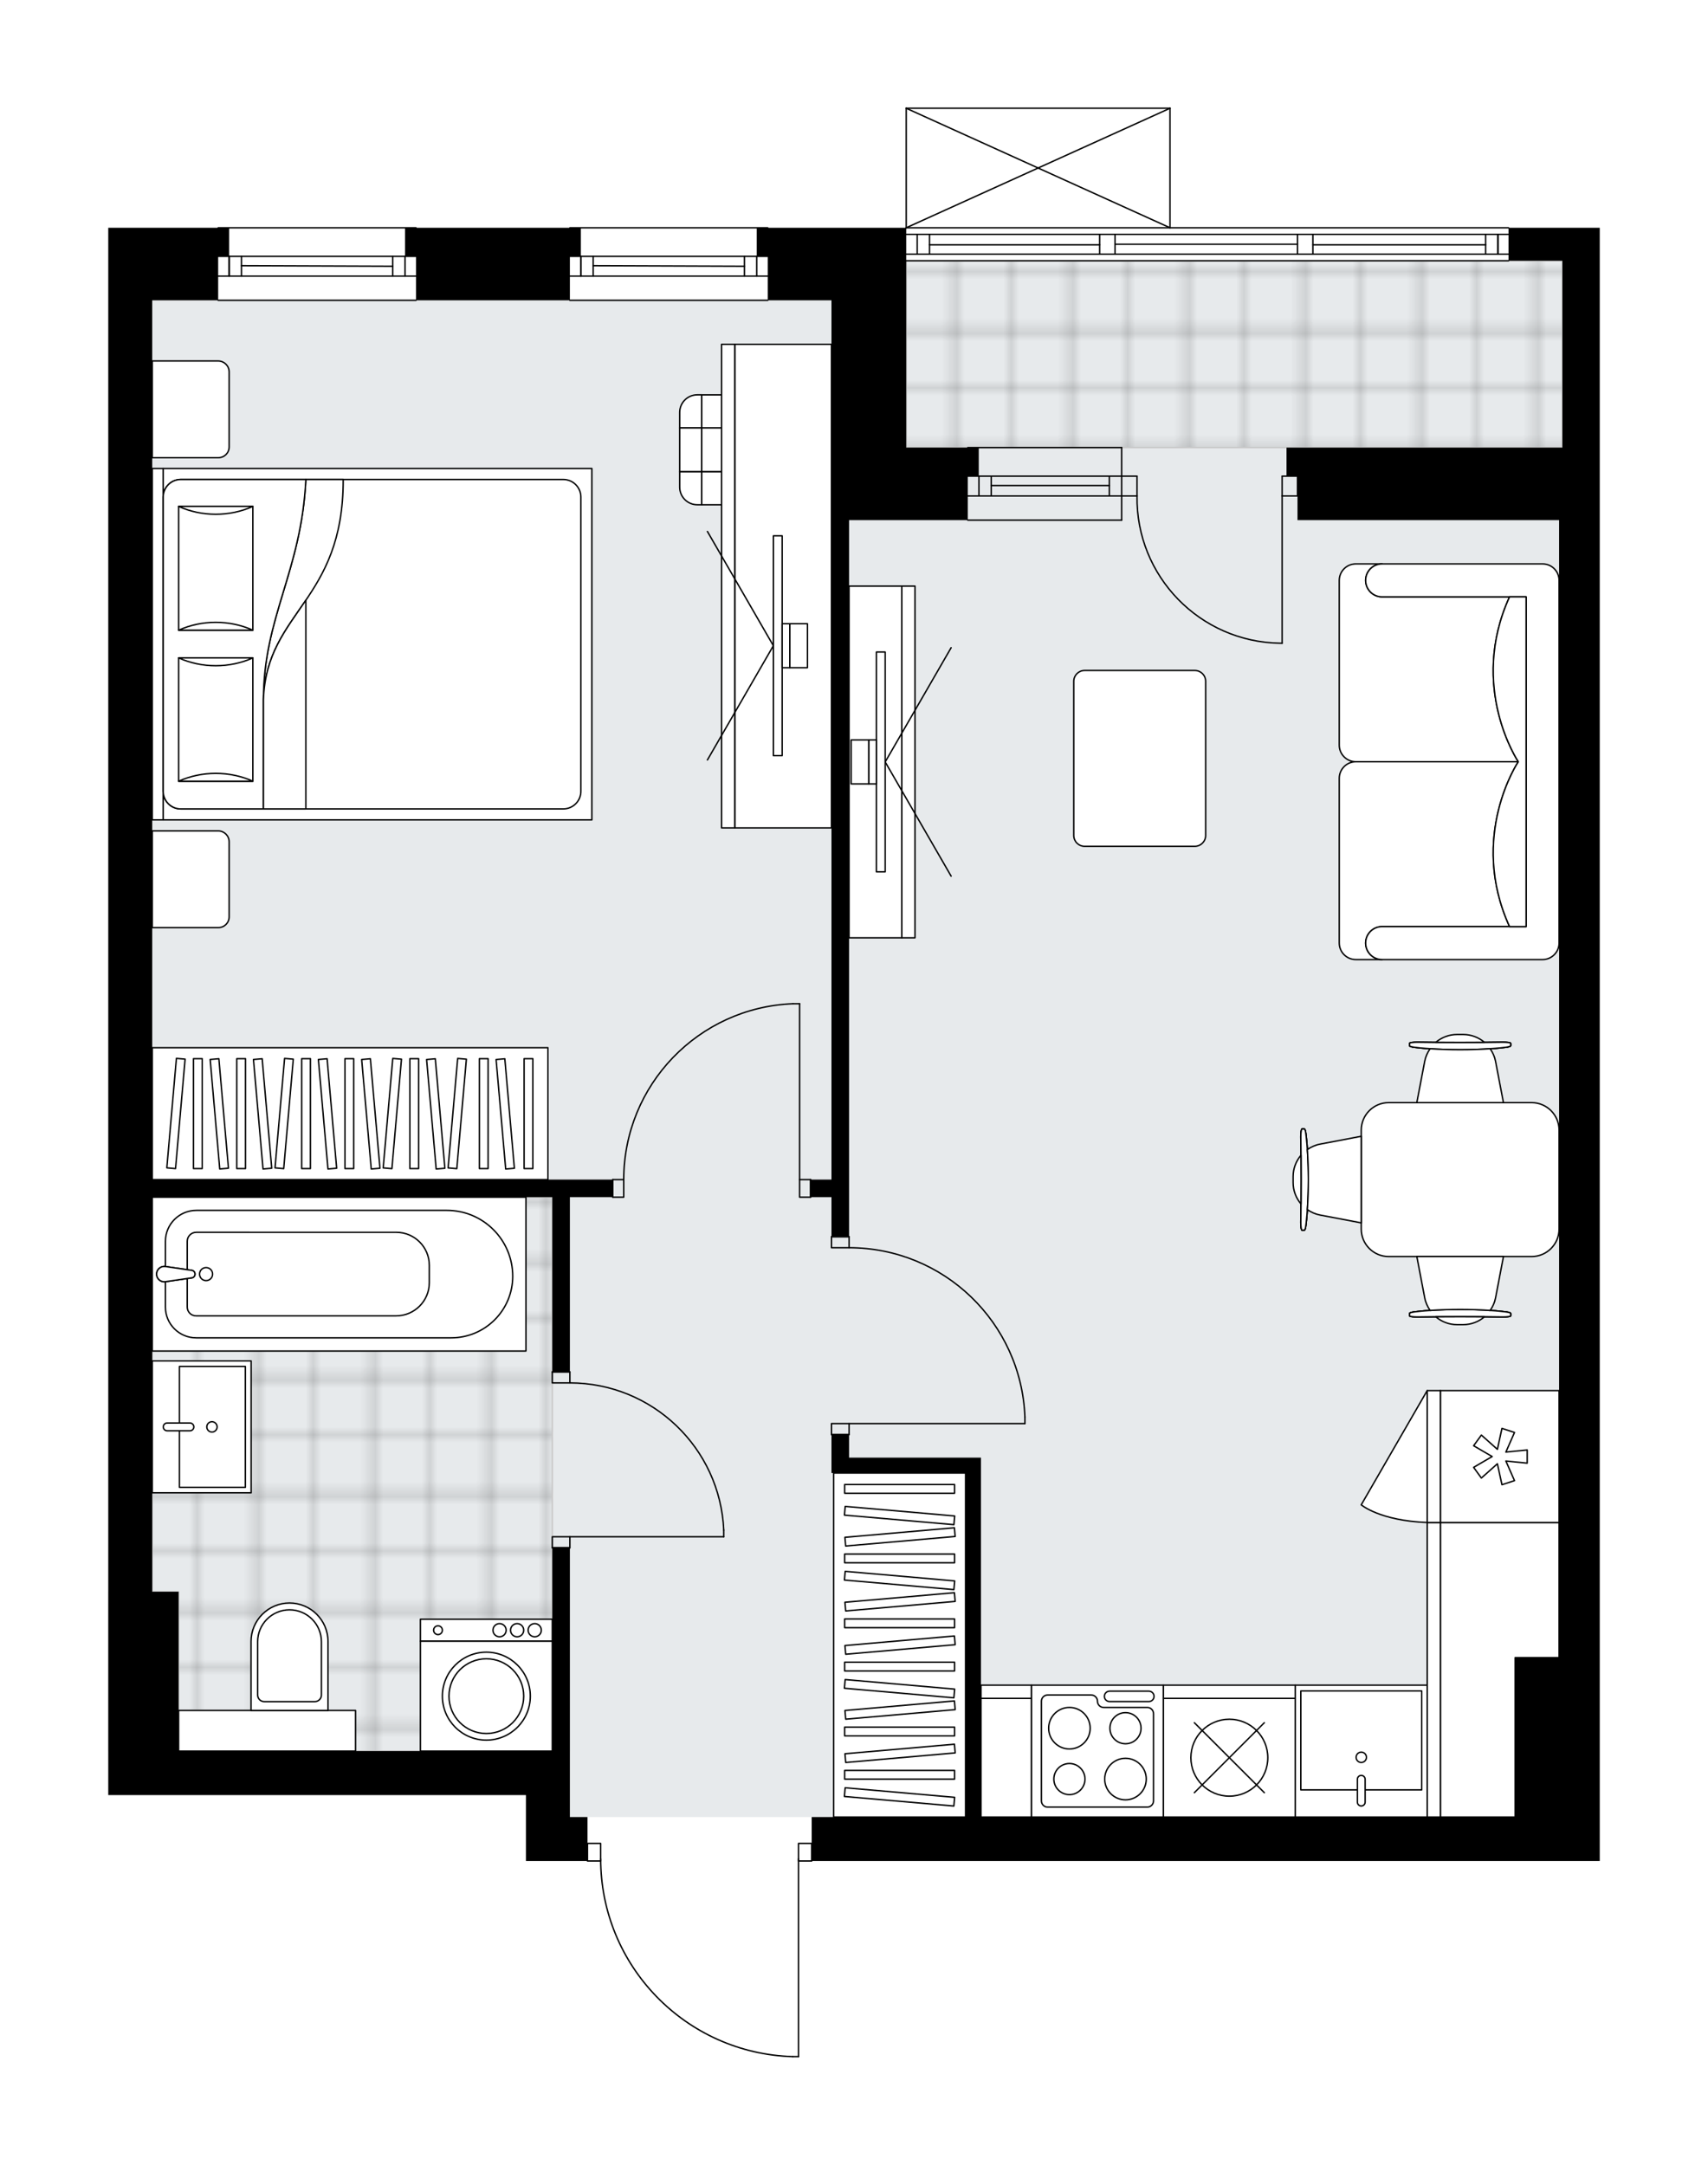 <svg xmlns="http://www.w3.org/2000/svg" xmlns:xlink="http://www.w3.org/1999/xlink" height="2000px" id="Layer_1" style="enable-background:new 0 0 1577.88 2000;" version="1.1" viewBox="0 0 1577.88 2000" width="1577.88px" x="0px" y="0px" xml:space="preserve">
<style type="text/css">
	.st0{fill:none;}
	.st1{opacity:0.25;fill:none;stroke:#070606;stroke-width:0.4;stroke-miterlimit:10;}
	.st2{fill:#FFFFFF;}
	.st3{fill:#E7EAEC;}
	.st4{fill:url(#SVGID_1_);stroke:#C8C8C8;stroke-width:1.3;stroke-miterlimit:10;}
	
		.st5{fill:url(#SVGID_00000111159466656424779630000017511723470574482597_);stroke:#C8C8C8;stroke-width:1.3;stroke-miterlimit:10;}
	.st6{fill:none;stroke:#000000;stroke-width:1.3;stroke-linecap:round;stroke-linejoin:round;stroke-miterlimit:10;}
	.st7{fill:#FFFFFF;stroke:#000000;stroke-width:1.3;stroke-linecap:round;stroke-linejoin:round;stroke-miterlimit:10;}
	.st8{fill:none;stroke:#000000;stroke-width:1.3;stroke-linecap:round;stroke-linejoin:round;}
	.st9{fill:none;stroke:#000000;stroke-width:1.3;stroke-linecap:round;stroke-linejoin:round;stroke-dasharray:9.937,9.937;}
	.st10{font-family:'Arial-BoldMT','Arial'; font-weight:bold;}
	.st11{font-size:106.437px;}
	.st12{font-size:90.062px;}
	.st13{font-family: 'ArialMT','Arial';}
	.st14{font-size:40px;}
</style>
<pattern height="14.57" id="New_Pattern_Swatch_2" patternUnits="userSpaceOnUse" style="overflow:visible;" viewBox="7.49 -22.06 14.57 14.57" width="14.57" x="-210.93" y="-0.36">
	<g>
		<rect class="st0" height="14.57" width="14.57" x="7.49" y="-22.06" />
		<g>
			<rect class="st1" height="7.29" width="7.29" x="14.77" y="-7.49" />
		</g>
		<g>
			<rect class="st1" height="7.29" width="7.29" x="0.2" y="-7.49" />
		</g>
		<g>
			<rect class="st1" height="7.29" width="7.29" x="22.06" y="-14.77" />
		</g>
		<g>
			<rect class="st1" height="7.29" width="7.29" x="7.49" y="-14.77" />
			<rect class="st1" height="7.29" width="7.29" x="14.77" y="-22.06" />
		</g>
		<g>
			<rect class="st1" height="7.29" width="7.29" x="0.2" y="-22.06" />
		</g>
		<g>
			<rect class="st1" height="7.29" width="7.29" x="22.06" y="-29.35" />
		</g>
		<g>
			<rect class="st1" height="7.29" width="7.29" x="7.49" y="-29.35" />
		</g>
	</g>
</pattern>
<path class="st2" d="M1477.88,210.43v30.46v172.61v26.4v40.62v1050.9v0.01v147.23v0v40.61H750.5  c0,0.36-0.29,0.65-0.65,0.65h-11.53V1900c0,0.36-0.29,0.65-0.65,0.65h-5.32c0,0,0,0,0,0c-0.01,0-0.01,0-0.02,0  c-47.97-1.42-92.8-21.17-126.23-55.6c-32.8-33.79-51.13-78.13-51.81-125.12h-11.57c-0.36,0-0.65-0.29-0.65-0.65h-15.6h-40.62v-60.92  H100.01v-40.61H100l0-3.89h0v-143.35h0.01V480.52V277.45v-40.62v-26.4H200.9c0-0.36,0.29-0.65,0.65-0.65h182.77  c0.36,0,0.65,0.29,0.65,0.65h140.85c0-0.36,0.29-0.65,0.65-0.65h182.77c0.36,0,0.65,0.29,0.65,0.65h58.24h68.39V100  c0,0,0-0.01,0-0.01c0-0.04,0.01-0.07,0.02-0.11c0.01-0.05,0.01-0.1,0.03-0.15c0,0,0,0,0-0.01c0.01-0.02,0.03-0.04,0.04-0.06  c0.03-0.05,0.06-0.1,0.1-0.14c0.03-0.03,0.06-0.04,0.1-0.07c0.04-0.02,0.07-0.05,0.11-0.07c0.05-0.02,0.1-0.02,0.15-0.03  c0.03,0,0.06-0.02,0.09-0.02h243.67c0,0,0,0,0,0h0.02c0.03,0,0.06,0.01,0.09,0.02c0.05,0.01,0.1,0.01,0.15,0.03  c0.04,0.02,0.07,0.04,0.11,0.07c0.03,0.02,0.07,0.04,0.1,0.07c0.04,0.04,0.07,0.09,0.1,0.14c0.01,0.02,0.03,0.04,0.04,0.06  c0,0,0,0,0,0.01c0.02,0.05,0.02,0.1,0.03,0.15c0.01,0.04,0.02,0.07,0.02,0.11c0,0,0,0.01,0,0.01v109.78h312.09  c0.36,0,0.65,0.29,0.65,0.65H1477.88z" id="background" />
<g id="floor">
	<polygon class="st3" points="1443.36,240.89 837.18,240.89 837.18,277.45 140.63,277.45 140.63,1471.36 165,1471.36 165,1617.75    328.47,1617.75 328.47,1617.75 526.47,1617.75 526.47,1678.67 1399.12,1678.67 1399.12,1531.44 1440.31,1531.44 1440.31,413.51    1443.36,413.51  " />
	<pattern id="SVGID_1_" patternTransform="matrix(-7.164 0 0 -7.164 -57261.793 -42681.828)" xlink:href="#New_Pattern_Swatch_2">
	</pattern>
	<polygon class="st4" points="165,1470.51 165,1617.75 328.47,1617.75 328.47,1617.75 510.23,1617.75 510.23,1580.18 510.23,1482.8    510.23,1470.51 510.23,1319.97 510.23,1105.99 140.63,1105.99 140.63,1470.51  " />
	
		<pattern id="SVGID_00000031890811131580707510000018261367454975538100_" patternTransform="matrix(-7.164 0 0 -7.164 -57261.793 -42681.828)" xlink:href="#New_Pattern_Swatch_2">
	</pattern>
	
		<polygon points="   1443.36,240.89 837.18,240.89 837.18,413.51 1443.36,413.51  " style="fill:url(#SVGID_00000031890811131580707510000018261367454975538100_);stroke:#C8C8C8;stroke-width:1.3;stroke-miterlimit:10;" />
	<g id="LINE_00000062878420912593547980000006175384614032542397_">
		<line class="st6" x1="1036.19" x2="894.04" y1="458.18" y2="458.18" />
	</g>
	<g id="LINE_00000114772533792565482710000011148073156790257031_">
		<line class="st6" x1="1036.19" x2="894.04" y1="439.91" y2="439.91" />
	</g>
	<g id="LINE_00000095300213418924214910000015764482871633684412_">
		<line class="st6" x1="1024.82" x2="915.71" y1="448.55" y2="448.55" />
	</g>
	<g id="LINE_00000178179118495898356210000014190727784643656854_">
		<line class="st6" x1="904.34" x2="904.34" y1="458.18" y2="439.91" />
	</g>
	<g id="LINE_00000036936816785062260380000005879319121957516211_">
		<line class="st6" x1="1024.82" x2="1024.82" y1="458.18" y2="439.91" />
	</g>
	<g id="LINE_00000158727298259419044590000002112776431326543511_">
		<line class="st6" x1="1036.19" x2="894.04" y1="480.52" y2="480.52" />
	</g>
	<g id="LINE_00000134970485297762230460000014786932964969242502_">
		<line class="st6" x1="894.04" x2="1036.19" y1="413.51" y2="413.51" />
	</g>
	<g id="LINE_00000044159082635511775630000013742673081794232973_">
		<line class="st6" x1="915.71" x2="915.71" y1="458.2" y2="439.92" />
	</g>
	<g id="LINE_00000053514525597794582150000014861952405045094068_">
		<line class="st6" x1="1036.19" x2="1036.19" y1="480.52" y2="413.51" />
	</g>
	<g id="LINE_00000111181672283049979140000016179712826458737807_">
		<line class="st6" x1="1393.6" x2="837.18" y1="240.89" y2="240.89" />
	</g>
	<g id="LINE_00000084494554174746514280000004412630901471127205_">
		<line class="st6" x1="1383.81" x2="1383.81" y1="234.8" y2="216.52" />
	</g>
	<g id="LINE_00000178169998469513967640000003193981646425897860_">
		<line class="st6" x1="847.33" x2="847.33" y1="234.8" y2="216.52" />
	</g>
	<g id="LINE_00000066492400711626899280000009489321111677271683_">
		<line class="st6" x1="1212.87" x2="1372.44" y1="226.17" y2="226.17" />
	</g>
	<g id="LINE_00000104687144911487288440000011240069689297259943_">
		<line class="st6" x1="858.7" x2="1015.88" y1="226.17" y2="226.17" />
	</g>
	<g id="LINE_00000010268605830180076480000011170545871861836475_">
		<line class="st6" x1="858.7" x2="858.7" y1="216.52" y2="234.8" />
	</g>
	<g id="LINE_00000115511162949099113420000009634932285350350733_">
		<line class="st6" x1="1383.81" x2="1383.81" y1="234.8" y2="216.52" />
	</g>
	<g id="LINE_00000016061877029420586190000002635440667163505556_">
		<line class="st6" x1="1372.44" x2="1372.44" y1="216.52" y2="234.8" />
	</g>
	<g id="LINE_00000122716921467611463560000013212439090326524547_">
		<line class="st6" x1="1198.65" x2="1198.65" y1="234.8" y2="216.52" />
	</g>
	<g id="LINE_00000183243865667407907750000005306138089245745837_">
		<line class="st6" x1="1198.65" x2="1212.87" y1="216.52" y2="216.52" />
	</g>
	<g id="LINE_00000002383595893716775670000008075934053409726901_">
		<line class="st6" x1="1212.87" x2="1212.87" y1="216.52" y2="234.8" />
	</g>
	<g id="LINE_00000145760365928748611270000015859840112812898202_">
		<line class="st6" x1="1212.87" x2="1198.65" y1="234.8" y2="234.8" />
	</g>
	<g id="LINE_00000155138124828028499000000008070374374880134318_">
		<line class="st6" x1="837.18" x2="1393.6" y1="210.43" y2="210.43" />
	</g>
	<g id="LINE_00000163778789363392276640000002478152060869786257_">
		<line class="st6" x1="1015.88" x2="1015.88" y1="234.8" y2="216.52" />
	</g>
	<g id="LINE_00000006693722204408430500000005106755702159718801_">
		<line class="st6" x1="1015.88" x2="1030.1" y1="216.52" y2="216.52" />
	</g>
	<g id="LINE_00000152238559992978860280000016634888324131623333_">
		<line class="st6" x1="1030.1" x2="1030.1" y1="216.52" y2="234.8" />
	</g>
	<g id="LINE_00000129189619057718471510000004609083527589594514_">
		<line class="st6" x1="1030.1" x2="1015.88" y1="234.8" y2="234.8" />
	</g>
	<g id="LINE_00000062162380009679126330000015774326804861034114_">
		<line class="st6" x1="1030.1" x2="1198.65" y1="225.66" y2="225.66" />
	</g>
	<g id="LWPOLYLINE_00000106842242486560422310000008639462614186101667_">
		<line class="st6" x1="1015.88" x2="837.18" y1="234.8" y2="234.8" />
	</g>
	<g id="LWPOLYLINE_00000096023250358249764130000003485165258270968485_">
		<line class="st6" x1="1030.1" x2="1198.65" y1="234.8" y2="234.8" />
	</g>
	<g id="LWPOLYLINE_00000052793666592696532940000003578544476568072845_">
		<line class="st6" x1="1212.87" x2="1393.6" y1="234.8" y2="234.8" />
	</g>
	<g id="LWPOLYLINE_00000109715419249931460760000005031411098839771579_">
		<line class="st6" x1="1015.88" x2="837.18" y1="216.52" y2="216.52" />
	</g>
	<g id="LWPOLYLINE_00000093170248109506122440000014038743672586411670_">
		<line class="st6" x1="1030.1" x2="1198.65" y1="216.52" y2="216.52" />
	</g>
	<g id="LWPOLYLINE_00000013163768276441130770000017037272419608763834_">
		<line class="st6" x1="1212.87" x2="1393.6" y1="216.52" y2="216.52" />
	</g>
	<g id="LINE_00000071540344879727645700000009427808646516070574_">
		<line class="st6" x1="201.55" x2="384.32" y1="210.43" y2="210.43" />
	</g>
	<g id="LINE_00000078759801123999400490000004065830587521090190_">
		<line class="st6" x1="384.32" x2="201.55" y1="255.11" y2="255.11" />
	</g>
	<g id="LINE_00000145780060740658296190000006791602812197254275_">
		<line class="st6" x1="211.7" x2="211.7" y1="236.83" y2="255.11" />
	</g>
	<g id="LINE_00000047762256162269466410000009588314797099312050_">
		<line class="st6" x1="374.16" x2="374.16" y1="236.83" y2="255.11" />
	</g>
	<g id="LINE_00000122694737202776846770000007336409288226685572_">
		<line class="st6" x1="384.32" x2="201.55" y1="236.83" y2="236.83" />
	</g>
	<g id="LINE_00000124119433435429712890000016429726796418575276_">
		<line class="st6" x1="362.79" x2="223.08" y1="245.97" y2="245.46" />
	</g>
	<g id="LINE_00000031182724498637036170000017942720242931126657_">
		<line class="st6" x1="362.79" x2="362.79" y1="255.11" y2="236.83" />
	</g>
	<g id="LINE_00000074433326052895887110000013161162891846182050_">
		<line class="st6" x1="211.7" x2="211.7" y1="236.83" y2="255.11" />
	</g>
	<g id="LINE_00000183936842303286802680000018052126024926780290_">
		<line class="st6" x1="223.08" x2="223.08" y1="255.11" y2="236.83" />
	</g>
	<g id="LINE_00000024699389799052407100000011980416570199596175_">
		<line class="st6" x1="384.32" x2="201.55" y1="277.45" y2="277.45" />
	</g>
	<g id="LINE_00000129893247397563404440000018361589665803169693_">
		<line class="st6" x1="526.47" x2="709.24" y1="210.43" y2="210.43" />
	</g>
	<g id="LINE_00000110456758568873734430000017552326246522689711_">
		<line class="st6" x1="709.24" x2="526.47" y1="255.11" y2="255.11" />
	</g>
	<g id="LINE_00000173143169962117817320000006855675066402013373_">
		<line class="st6" x1="536.63" x2="536.63" y1="236.83" y2="255.11" />
	</g>
	<g id="LINE_00000051351531068567594360000014202217896934467501_">
		<line class="st6" x1="699.08" x2="699.08" y1="236.83" y2="255.11" />
	</g>
	<g id="LINE_00000111187707998400310890000007816865917650498434_">
		<line class="st6" x1="709.24" x2="526.47" y1="236.83" y2="236.83" />
	</g>
	<g id="LINE_00000112605459924094368490000000875298280665620368_">
		<line class="st6" x1="687.71" x2="548" y1="245.97" y2="245.46" />
	</g>
	<g id="LINE_00000178163300122771910720000012127178487806342291_">
		<line class="st6" x1="687.71" x2="687.71" y1="255.11" y2="236.83" />
	</g>
	<g id="LINE_00000171694571248795452340000006762638598485030536_">
		<line class="st6" x1="536.63" x2="536.63" y1="236.83" y2="255.11" />
	</g>
	<g id="LINE_00000150098333691023334400000004073064077698659750_">
		<line class="st6" x1="548" x2="548" y1="255.11" y2="236.83" />
	</g>
	<g id="LINE_00000156569074071081191790000017340667539469175432_">
		<line class="st6" x1="709.24" x2="526.47" y1="277.45" y2="277.45" />
	</g>
	<g id="LWPOLYLINE_00000165203332097359417390000015544088300095370629_">
		<rect class="st6" height="16.25" width="12.18" x="542.72" y="1703.04" />
	</g>
	<g id="LWPOLYLINE_00000013164446083600267960000014775620659852195495_">
		<rect class="st6" height="16.25" width="12.18" x="737.67" y="1703.04" />
	</g>
	<g id="LWPOLYLINE_00000042717619787214534010000013978998729142932927_">
		<path class="st6" d="M732.35,1900c-98.84-2.93-177.44-83.89-177.44-182.77" />
	</g>
	<g id="LINE_00000100371608147273938930000006718421731451801231_">
		<line class="st6" x1="737.67" x2="737.67" y1="1717.23" y2="1900" />
	</g>
	<g id="LINE_00000109012810801120064480000005010192688697927556_">
		<line class="st6" x1="737.67" x2="732.35" y1="1900" y2="1900" />
	</g>
	<g id="LWPOLYLINE_00000081648585157487156340000004631876940061996440_">
		<rect class="st6" height="10.15" width="16.25" x="510.22" y="1419.75" />
	</g>
	<g id="LWPOLYLINE_00000075158362512835279770000007262250133506490257_">
		<rect class="st6" height="10.15" width="16.25" x="510.22" y="1267.44" />
	</g>
	<g id="LINE_00000098220768997304543930000003385860272518754705_">
		<line class="st6" x1="526.47" x2="510.22" y1="1429.9" y2="1429.9" />
	</g>
	<g id="LINE_00000096038520481002140980000014648162133257907126_">
		<line class="st6" x1="526.47" x2="510.22" y1="1267.44" y2="1267.44" />
	</g>
	<g id="LINE_00000170985670935180896680000011974899920274638732_">
		<line class="st6" x1="526.47" x2="668.62" y1="1419.75" y2="1419.75" />
	</g>
	<g id="ARC_00000151542867382751128470000005010437767046092182_">
		<path class="st6" d="M526.47,1277.59c76.14,0.05,138.77,59.99,142.15,136.06" />
	</g>
	<g id="LINE_00000088841984977019494940000007577439066254827172_">
		<line class="st6" x1="668.62" x2="668.62" y1="1419.75" y2="1413.65" />
	</g>
	<g id="LWPOLYLINE_00000008841082495460464820000006963704328974594692_">
		<rect class="st6" height="16.25" width="10.15" x="738.68" y="1089.75" />
	</g>
	<g id="LWPOLYLINE_00000165234380587965630680000010148599952094477976_">
		<rect class="st6" height="16.25" width="10.15" x="566.07" y="1089.75" />
	</g>
	<g id="LINE_00000096739996685006416300000011528833567760958643_">
		<line class="st6" x1="748.84" x2="748.84" y1="1089.75" y2="1105.99" />
	</g>
	<g id="LINE_00000139998048443338450700000012332291027181554583_">
		<line class="st6" x1="566.07" x2="566.07" y1="1089.75" y2="1105.99" />
	</g>
	<g id="LINE_00000142871431695165980160000014461254908210591124_">
		<line class="st6" x1="738.68" x2="738.68" y1="1089.75" y2="927.29" />
	</g>
	<g id="LINE_00000115511408486997293140000004899525259128716696_">
		<line class="st6" x1="732.59" x2="738.68" y1="927.29" y2="927.29" />
	</g>
	<g id="ARC_00000019653334115443802590000017921851907160662441_">
		<path class="st6" d="M576.22,1089.75c0.04-87.36,69.08-159.08,156.37-162.46" />
	</g>
	<g id="LWPOLYLINE_00000078765319364957119290000002120449206470665653_">
		<rect class="st6" height="10.15" width="16.25" x="768.13" y="1315.16" />
	</g>
	<g id="LWPOLYLINE_00000054947095639951283380000009628931032573434771_">
		<rect class="st6" height="10.15" width="16.25" x="768.13" y="1142.55" />
	</g>
	<g id="LINE_00000160894379202699218330000000343129277023496845_">
		<line class="st6" x1="784.38" x2="768.13" y1="1325.32" y2="1325.32" />
	</g>
	<g id="LINE_00000120530277111707666930000015378134492495085445_">
		<line class="st6" x1="784.38" x2="768.13" y1="1142.55" y2="1142.55" />
	</g>
	<g id="LINE_00000092417572957720454290000010335502748851070898_">
		<line class="st6" x1="784.38" x2="946.84" y1="1315.16" y2="1315.16" />
	</g>
	<g id="LINE_00000071554206381012648290000004795302374799868600_">
		<line class="st6" x1="946.84" x2="946.84" y1="1309.07" y2="1315.16" />
	</g>
	<g id="ARC_00000106148299478955764200000006683857399639041717_">
		<path class="st6" d="M784.38,1152.7c87.36,0.04,159.08,69.08,162.46,156.37" />
	</g>
	<g id="ARC_00000131347058341336104030000016273973362382753695_">
		<path class="st6" d="M1184.44,594.24c-0.66,0-1.33-0.01-1.99-0.01c-74.03-1.11-133.14-62.02-132.04-136.05" />
	</g>
	<g id="LINE_00000046314619074927097360000003242297395894288035_">
		<line class="st6" x1="1184.44" x2="1184.44" y1="458.18" y2="594.24" />
	</g>
	<g id="LINE_00000173877106913428151970000001955592383894642600_">
		<line class="st6" x1="1036.19" x2="1050.41" y1="458.18" y2="458.18" />
	</g>
	<g id="LINE_00000044862517221043701420000001560282204135079591_">
		<line class="st6" x1="1050.41" x2="1050.41" y1="458.18" y2="439.91" />
	</g>
	<g id="LINE_00000096048228407808508800000012285053979671907209_">
		<line class="st6" x1="1050.41" x2="1036.19" y1="439.91" y2="439.91" />
	</g>
	<g id="LINE_00000029019146482490705470000008747330659406892732_">
		<line class="st6" x1="1198.65" x2="1184.44" y1="439.91" y2="439.91" />
	</g>
	<g id="LINE_00000158023503491075311740000007011797120890901670_">
		<line class="st6" x1="1184.44" x2="1184.44" y1="439.91" y2="458.18" />
	</g>
	<g id="LINE_00000180356709010847090180000010709510625091166129_">
		<line class="st6" x1="1184.44" x2="1198.65" y1="458.18" y2="458.18" />
	</g>
	<g id="LINE_00000034071840883320347540000017560446593441596596_">
		<line class="st6" x1="1198.65" x2="1198.65" y1="439.91" y2="458.18" />
	</g>
	<g id="LINE_00000160870806471033740610000001515068714062188947_">
		<line class="st6" x1="837.18" x2="1080.87" y1="100" y2="100" />
	</g>
	<g id="LINE_00000011736770258425028980000001495072170826743974_">
		<line class="st6" x1="1080.87" x2="1080.87" y1="100" y2="210.43" />
	</g>
	<g id="LINE_00000028290225985940450470000002724428800796965547_">
		<line class="st6" x1="837.18" x2="837.18" y1="210.43" y2="100" />
	</g>
	<g id="LWPOLYLINE_00000070840016811531074120000004908311893212423840_">
		<line class="st6" x1="1080.87" x2="837.18" y1="210.43" y2="100" />
	</g>
	<g id="LWPOLYLINE_00000153663342911336537050000011816711966410070699_">
		<line class="st6" x1="837.18" x2="1080.87" y1="210.43" y2="100" />
	</g>
	<g>
		<polygon points="768.13,1089.75 748.84,1089.75 748.84,1105.99 768.13,1105.99 768.13,1142.55 784.38,1142.55 784.38,480.52     837.18,480.52 894.04,480.52 894.04,439.91 904.19,439.91 904.19,413.51 894.04,413.51 837.18,413.51 837.18,210.43     768.13,210.43 709.24,210.43 699.08,210.43 699.08,236.83 709.24,236.83 709.24,277.45 768.13,277.45 768.13,480.52   " />
		<polygon points="140.63,480.52 140.63,277.45 201.55,277.45 201.55,236.83 211.7,236.83 211.7,210.43 100.01,210.43     100.01,236.83 100.01,277.45 100.01,480.52 100.01,1470.51 100,1470.51 100,1613.87 100,1613.87 100,1617.75 100.01,1617.75     100.01,1658.36 485.86,1658.36 485.86,1719.28 526.47,1719.28 542.72,1719.28 542.72,1678.67 526.47,1678.67 526.47,1658.36     526.47,1617.74 526.47,1429.9 510.22,1429.9 510.22,1617.74 164.99,1617.74 165,1613.87 165,1613.87 165,1593.15 165,1591.34     165,1591.34 165,1552.64 165,1536.51 165,1536.51 165,1503.32 165,1492.85 165,1492.85 165,1470.53 165.02,1470.53 165,1470.51     140.63,1470.51 140.63,1105.99 510.22,1105.99 510.22,1267.44 526.47,1267.44 526.47,1105.99 566.07,1105.99 566.07,1089.75     140.63,1089.75   " />
		<polygon points="1393.6,210.43 1393.6,240.89 1443.36,240.89 1443.36,413.51 1188.5,413.51 1188.5,439.91 1198.65,439.91     1198.65,480.52 1440.31,480.52 1440.31,1531.42 1416.53,1531.42 1413.91,1531.41 1413.91,1531.44 1413.91,1531.44     1399.69,1531.44 1399.69,1678.67 906.22,1678.67 906.22,1346.64 892.01,1346.64 784.38,1346.64 784.38,1325.32 768.13,1325.32     768.13,1346.64 768.13,1360.85 892.01,1360.85 892.01,1678.67 749.85,1678.67 749.85,1719.28 1477.88,1719.28 1477.88,1678.67     1477.88,1678.67 1477.88,1531.44 1477.88,1531.43 1477.88,480.52 1477.88,439.91 1477.88,413.51 1477.88,240.89 1477.88,210.43       " />
		<polygon points="384.32,277.45 526.47,277.45 526.47,236.83 536.62,236.83 536.62,210.43 374.16,210.43 374.16,236.83     384.32,236.83   " />
	</g>
</g>
<g id="mebel">
	<g>
		<polygon class="st7" points="1330.65,1406.58 1330.65,1678.67 1399.69,1678.67 1399.69,1531.4 1440.31,1531.4 1440.31,1406.58       " />
		
			<rect class="st7" height="12.18" transform="matrix(-1.836970e-16 1 -1 -1.836970e-16 2867.181 218.067)" width="272.09" x="1188.51" y="1536.53" />
	</g>
	<g>
		
			<rect class="st7" height="109.66" transform="matrix(-1 -1.224647e-16 1.224647e-16 -1 1859.143 3247.676)" width="46.7" x="906.22" y="1569.01" />
		
			<rect class="st7" height="12.18" transform="matrix(-1 -1.224647e-16 1.224647e-16 -1 1859.143 3125.831)" width="46.7" x="906.22" y="1556.82" />
	</g>
	<g>
		
			<rect class="st7" height="20.31" transform="matrix(-1 -1.224647e-16 1.224647e-16 -1 898.604 3012.107)" width="121.85" x="388.38" y="1495.9" />
		
			<rect class="st7" height="101.54" transform="matrix(-1 -1.224647e-16 1.224647e-16 -1 898.604 3133.952)" width="121.85" x="388.38" y="1516.21" />
		<g id="CIRCLE_00000149353414499485988530000005178607216425897601_">
			<circle class="st7" cx="449.3" cy="1566.98" r="40.62" />
		</g>
		<g id="CIRCLE_00000027590423813119677580000004879075165557750683_">
			<circle class="st7" cx="449.3" cy="1566.98" r="34.52" />
		</g>
		<g id="CIRCLE_00000083807542651394363120000001615004527172675760_">
			<circle class="st7" cx="404.63" cy="1506.05" r="4.06" />
		</g>
		<g id="CIRCLE_00000017490383175042829180000006730676235981576835_">
			<circle class="st7" cx="461.49" cy="1506.05" r="6.09" />
		</g>
		<g id="CIRCLE_00000085227667916076754180000003722132492583612298_">
			<circle class="st7" cx="477.73" cy="1506.05" r="6.09" />
		</g>
		<g id="CIRCLE_00000183967692404671551530000010199614590452325779_">
			<circle class="st7" cx="493.98" cy="1506.05" r="6.09" />
		</g>
	</g>
	<g>
		
			<rect class="st7" height="91.38" transform="matrix(4.491702e-11 -1 1 4.491702e-11 -1131.89 1504.529)" width="121.85" x="125.39" y="1272.52" />
		
			<rect class="st7" height="60.92" transform="matrix(4.503870e-11 -1 1 4.503870e-11 -1122.027 1514.434)" width="111.69" x="140.36" y="1287.77" />
		<path class="st7" d="M179.08,1318.23L179.08,1318.23c0,1.98-1.61,3.59-3.59,3.59h-21.06c-1.98,0-3.59-1.61-3.59-3.59l0,0    c0-1.98,1.61-3.59,3.59-3.59h21.06C177.48,1314.64,179.08,1316.25,179.08,1318.23z" />
		<circle class="st7" cx="195.81" cy="1318.23" r="4.77" />
	</g>
	<g>
		
			<rect class="st7" height="121.85" transform="matrix(-1 -9.004987e-11 9.004987e-11 -1 2027.687 3235.492)" width="121.85" x="952.92" y="1556.82" />
		<path class="st7" d="M1065.63,1663.72v-80.55c0-3.18-2.58-5.75-5.75-5.75h-40.28c-3.18,0-5.75-2.58-5.75-5.75l0,0    c0-3.18-2.58-5.75-5.75-5.75h-40.28c-3.18,0-5.75,2.58-5.75,5.75v92.06c0,3.18,2.58,5.75,5.75,5.75h92.06    C1063.05,1669.47,1065.63,1666.9,1065.63,1663.72z" />
		<path class="st7" d="M1025.04,1562.39h36.3c2.65,0,4.79,2.15,4.79,4.79l0,0c0,2.65-2.15,4.79-4.79,4.79h-36.3    c-2.65,0-4.79-2.15-4.79-4.79l0,0C1020.25,1564.53,1022.39,1562.39,1025.04,1562.39z" />
		<circle class="st7" cx="1039.74" cy="1643.58" r="19.18" />
		<circle class="st7" cx="987.95" cy="1596.59" r="19.18" />
		<circle class="st7" cx="1039.74" cy="1596.59" r="14.38" />
		<circle class="st7" cx="987.95" cy="1643.58" r="14.38" />
	</g>
	<g>
		
			<rect class="st7" height="109.66" transform="matrix(-1 -8.930336e-11 8.930336e-11 -1 2271.377 3247.676)" width="121.85" x="1074.77" y="1569.01" />
		
			<rect class="st7" height="12.18" transform="matrix(-1 -8.930336e-11 8.930336e-11 -1 2271.377 3125.831)" width="121.85" x="1074.77" y="1556.82" />
		<circle class="st7" cx="1135.69" cy="1623.84" r="35.54" />
		<line class="st7" x1="1103.38" x2="1168" y1="1656.15" y2="1591.53" />
		<line class="st7" x1="1103.38" x2="1168" y1="1591.53" y2="1656.15" />
	</g>
	<g>
		
			<rect class="st7" height="109.66" transform="matrix(6.123234e-17 -1 1 6.123234e-17 39.855 2731.105)" width="121.85" x="1324.56" y="1290.79" />
		
			<rect class="st7" height="12.18" transform="matrix(6.123234e-17 -1 1 6.123234e-17 -21.068 2670.182)" width="121.85" x="1263.63" y="1339.53" />
		<polygon class="st7" points="1391.15,1349.75 1410.86,1351.72 1410.86,1339.53 1391.15,1341.5 1399.12,1323.37 1387.53,1319.6     1383.31,1338.96 1368.52,1325.78 1361.36,1335.63 1378.47,1345.62 1361.36,1355.62 1368.52,1365.47 1383.31,1352.29     1387.53,1371.65 1399.12,1367.88   " />
		<path class="st7" d="M1318.46,1284.7l-60.92,105.52c0,0,17.15,14.7,60.92,16.32V1284.7z" />
	</g>
	<g>
		
			<rect class="st7" height="121.85" transform="matrix(-1 -8.940194e-11 8.940194e-11 -1 2515.076 3235.492)" width="121.85" x="1196.61" y="1556.82" />
		
			<rect class="st7" height="91.38" transform="matrix(-1 -8.973501e-11 8.973501e-11 -1 2515.118 3215.723)" width="111.69" x="1201.71" y="1562.17" />
		<path class="st7" d="M1257.56,1640.21L1257.56,1640.21c1.98,0,3.59,1.61,3.59,3.59v21.06c0,1.98-1.61,3.59-3.59,3.59l0,0    c-1.98,0-3.59-1.61-3.59-3.59v-21.06C1253.97,1641.82,1255.58,1640.21,1257.56,1640.21z" />
		<circle class="st7" cx="1257.56" cy="1623.48" r="4.77" />
	</g>
	<g>
		
			<rect class="st7" height="37.57" transform="matrix(-1 -1.224647e-16 1.224647e-16 -1 493.469 3197.927)" width="163.48" x="165" y="1580.18" />
		<g>
			<path class="st7" d="M267.47,1480.94L267.47,1480.94c19.63,0,35.54,15.91,35.54,35.54v63.7h-71.08v-63.7     C231.93,1496.85,247.84,1480.94,267.47,1480.94z" />
			<path class="st7" d="M267.47,1487.24L267.47,1487.24c16.26,0,29.45,13.18,29.45,29.45v49.27c0,3.36-2.73,6.09-6.09,6.09h-46.71     c-3.36,0-6.09-2.73-6.09-6.09v-49.27C238.02,1500.43,251.2,1487.24,267.47,1487.24z" />
		</g>
	</g>
	<g>
		
			<rect class="st7" height="345.23" transform="matrix(4.473494e-11 -1 1 4.473494e-11 -863.83 1490.313)" width="142.15" x="242.17" y="1004.46" />
		<g id="ARC_00000001664100753938480920000009910231967141115323_">
			<path class="st7" d="M152.8,1184.09c-0.68,0.1-1.37,0.1-2.05,0c-3.87-0.57-6.56-4.16-5.99-8.04c0.57-3.87,4.16-6.56,8.04-5.99     l24.8,3.62c1.15,0.34,2.04,1.24,2.38,2.38c0.56,1.88-0.51,3.85-2.38,4.41L152.8,1184.09z" />
		</g>
		<path class="st7" d="M152.81,1146.82v23.24l24.79,3.62c1.15,0.34,2.04,1.24,2.38,2.38c0.56,1.88-0.51,3.85-2.38,4.41l-24.79,3.62    v23.45c0,15.7,12.73,28.43,28.43,28.43h235.52c31.43,0,56.9-25.48,56.9-56.9c0-33.62-27.26-60.88-60.88-60.88H181.45    C165.63,1118.18,152.81,1131,152.81,1146.82z" />
		<path class="st7" d="M172.97,1146.75V1173l4.62,0.67c1.15,0.34,2.04,1.24,2.38,2.38c0.56,1.88-0.51,3.85-2.38,4.41l-4.62,0.67    v26.39c0,4.49,3.64,8.12,8.12,8.12h184.85c16.93,0,30.65-13.72,30.65-30.65v-16.06c0-16.82-13.64-30.46-30.46-30.46H181.24    C176.68,1138.49,172.97,1142.19,172.97,1146.75z" />
		<g id="ARC_00000006694254023016286300000014021223388215584411_">
			<path class="st7" d="M152.8,1184.09c-0.68,0.1-1.37,0.1-2.05,0c-3.87-0.57-6.56-4.16-5.99-8.04c0.57-3.87,4.16-6.56,8.04-5.99     l24.8,3.62c1.15,0.34,2.04,1.24,2.38,2.38c0.56,1.88-0.51,3.85-2.38,4.41L152.8,1184.09z" />
		</g>
		<circle class="st7" cx="190.38" cy="1177.07" r="6.03" />
	</g>
	<g>
		<g>
			
				<rect class="st7" height="40.62" transform="matrix(-4.554750e-11 -1 1 -4.554750e-11 252.984 1084.061)" width="40.62" x="648.22" y="395.23" />
			
				<rect class="st7" height="20.31" transform="matrix(-4.492045e-11 -1 1 -4.492045e-11 222.523 1053.6)" width="40.62" x="617.75" y="405.38" />
			
				<rect class="st7" height="20.31" transform="matrix(-4.554750e-11 -1 1 -4.554750e-11 283.446 1114.523)" width="40.62" x="678.68" y="405.38" />
			
				<rect class="st7" height="40.62" transform="matrix(4.448690e-11 1 -1 4.448690e-11 1048.523 -288.522)" width="30.46" x="653.29" y="359.69" />
			<path class="st7" d="M627.91,395.23v-14.22c0-8.97,7.27-16.25,16.25-16.25h4.06v30.46H627.91z" />
			<path class="st7" d="M688.83,395.23v-30.46h4.06c8.97,0,16.25,7.27,16.25,16.25v14.22H688.83z" />
			
				<rect class="st7" height="40.62" transform="matrix(4.448690e-11 1 -1 4.448690e-11 1119.6 -217.446)" width="30.46" x="653.29" y="430.77" />
			<path class="st7" d="M627.91,450.06v-14.22h20.31v30.46h-4.06C635.18,466.31,627.91,459.03,627.91,450.06z" />
			<path class="st7" d="M688.83,466.31v-30.46h20.31v14.22c0,8.97-7.27,16.25-16.25,16.25H688.83z" />
		</g>
		<g>
			
				<rect class="st7" height="89.35" transform="matrix(1.842844e-10 1 -1 1.842844e-10 1264.899 -182.009)" width="446.77" x="500.07" y="496.77" />
			
				<rect class="st7" height="12.18" transform="matrix(1.069303e-10 1 -1 1.069303e-10 1214.13 -131.24)" width="446.77" x="449.3" y="535.35" />
		</g>
		<g>
			<g>
				<g id="LINE_00000080165950740892920280000015503453331896215182_">
					<line class="st7" x1="714.45" x2="653.53" y1="596.54" y2="491.02" />
				</g>
				<g id="LINE_00000053532357118501119500000001825687486924101279_">
					<line class="st7" x1="714.45" x2="653.53" y1="596.54" y2="702.06" />
				</g>
			</g>
			<rect class="st7" height="203.08" width="8.12" x="714.45" y="495" />
			
				<rect class="st7" height="40.62" transform="matrix(-1 8.087074e-11 -8.087074e-11 -1 1452.252 1193.077)" width="7.11" x="722.57" y="576.23" />
			<rect class="st7" height="40.62" width="16.25" x="729.68" y="576.23" />
		</g>
	</g>
	<g>
		<g>
			
				<rect class="st7" height="48.74" transform="matrix(-5.310526e-11 1 -1 -5.310526e-11 1512.651 -104.84)" width="324.92" x="646.29" y="679.54" />
			
				<rect class="st7" height="12.18" transform="matrix(-5.133601e-11 1 -1 -5.133601e-11 1543.112 -135.301)" width="324.92" x="676.75" y="697.81" />
		</g>
		<g>
			<g>
				<g id="LINE_00000010997859661615183030000016710061433655366821_">
					<line class="st7" x1="817.75" x2="878.67" y1="703.91" y2="598.38" />
				</g>
				<g id="LINE_00000033338616758557784750000011414912421869862823_">
					<line class="st7" x1="817.75" x2="878.67" y1="703.91" y2="809.43" />
				</g>
			</g>
			
				<rect class="st7" height="203.08" transform="matrix(-1 -1.224647e-16 1.224647e-16 -1 1627.377 1407.811)" width="8.12" x="809.63" y="602.37" />
			<rect class="st7" height="40.62" width="7.11" x="802.52" y="683.6" />
			
				<rect class="st7" height="40.62" transform="matrix(-1 -1.224647e-16 1.224647e-16 -1 1588.793 1407.811)" width="16.25" x="786.27" y="683.6" />
		</g>
	</g>
	<g>
		
			<rect class="st7" height="317.81" transform="matrix(-1 -1.440618e-10 1.440618e-10 -1 1662.168 3039.522)" width="121.85" x="770.16" y="1360.85" />
		<g>
			
				<rect class="st7" height="8.07" transform="matrix(-1 -1.353972e-10 1.353972e-10 -1 1662.168 3279.238)" width="101.54" x="780.32" y="1635.58" />
			
				<rect class="st7" height="8.07" transform="matrix(-1 -1.341075e-10 1.341075e-10 -1 1662.168 3199.273)" width="101.54" x="780.32" y="1595.6" />
			
				<rect class="st7" height="8.07" transform="matrix(-1 -1.347705e-10 1.347705e-10 -1 1662.168 3079.324)" width="101.54" x="780.32" y="1535.63" />
			
				<rect class="st7" height="8.07" transform="matrix(-1 -1.339823e-10 1.339823e-10 -1 1662.168 2999.358)" width="101.54" x="780.32" y="1495.64" />
			
				<rect class="st7" height="8.07" transform="matrix(-1 -1.347523e-10 1.347523e-10 -1 1662.168 2879.41)" width="101.54" x="780.32" y="1435.67" />
			
				<rect class="st7" height="8.07" transform="matrix(-0.996 -0.087 0.087 -0.996 1514.361 3385.339)" width="101.54" x="780.32" y="1655.58" />
			
				<rect class="st7" height="8.07" transform="matrix(-0.996 -0.087 0.087 -0.996 1523.072 3185.806)" width="101.54" x="780.32" y="1555.62" />
			
				<rect class="st7" height="8.07" transform="matrix(-0.996 -0.087 0.087 -0.996 1531.784 2986.272)" width="101.54" x="780.32" y="1455.66" />
			
				<rect class="st7" height="8.07" transform="matrix(-0.996 0.087 -0.087 -0.996 1800.165 3160.658)" width="101.54" x="780.32" y="1615.59" />
			
				<rect class="st7" height="8.07" transform="matrix(-0.996 0.087 -0.087 -0.996 1796.68 3080.845)" width="101.54" x="780.32" y="1575.61" />
			
				<rect class="st7" height="8.07" transform="matrix(-0.996 0.087 -0.087 -0.996 1791.453 2961.124)" width="101.54" x="780.32" y="1515.64" />
			
				<rect class="st7" height="8.07" transform="matrix(-0.996 0.087 -0.087 -0.996 1787.969 2881.311)" width="101.54" x="780.32" y="1475.65" />
			
				<rect class="st7" height="8.07" transform="matrix(-0.996 -0.087 0.087 -0.996 1537.012 2866.552)" width="101.54" x="780.32" y="1395.69" />
			
				<rect class="st7" height="8.07" transform="matrix(-0.996 0.087 -0.087 -0.996 1782.742 2761.591)" width="101.54" x="780.32" y="1415.68" />
			
				<rect class="st7" height="8.07" transform="matrix(-1 -1.353972e-10 1.353972e-10 -1 1662.168 2751.004)" width="101.54" x="780.32" y="1371.47" />
		</g>
	</g>
	<g>
		
			<rect class="st7" height="365.54" transform="matrix(1.437409e-10 -1 1 1.437409e-10 -705.431 1352.222)" width="121.85" x="262.47" y="846.06" />
		<g>
			
				<rect class="st7" height="8.07" transform="matrix(1.352714e-10 -1 1 1.352714e-10 -846.048 1211.604)" width="101.54" x="132.01" y="1024.79" />
			
				<rect class="st7" height="8.07" transform="matrix(1.347527e-10 -1 1 1.347527e-10 -806.066 1251.587)" width="101.54" x="171.99" y="1024.79" />
			
				<rect class="st7" height="8.07" transform="matrix(1.347616e-10 -1 1 1.347616e-10 -746.091 1311.561)" width="101.54" x="231.97" y="1024.79" />
			
				<rect class="st7" height="8.07" transform="matrix(1.347527e-10 -1 1 1.347527e-10 -706.109 1351.544)" width="101.54" x="271.95" y="1024.79" />
			
				<rect class="st7" height="8.07" transform="matrix(1.345014e-10 -1 1 1.345014e-10 -646.134 1411.518)" width="101.54" x="331.92" y="1024.79" />
			
				<rect class="st7" height="8.07" transform="matrix(0.087 -0.996 0.996 0.087 -876.313 1101.325)" width="101.54" x="112.02" y="1024.79" />
			
				<rect class="st7" height="8.07" transform="matrix(0.087 -0.996 0.996 0.087 -785.067 1200.902)" width="101.54" x="211.97" y="1024.79" />
			
				<rect class="st7" height="8.07" transform="matrix(0.087 -0.996 0.996 0.087 -693.822 1300.478)" width="101.54" x="311.93" y="1024.79" />
			
				<rect class="st7" height="8.07" transform="matrix(-0.087 -0.996 0.996 -0.087 -804.47 1320.492)" width="101.54" x="152" y="1024.79" />
			
				<rect class="st7" height="8.07" transform="matrix(-0.087 -0.996 0.996 -0.087 -761.002 1360.323)" width="101.54" x="191.98" y="1024.79" />
			
				<rect class="st7" height="8.07" transform="matrix(-0.087 -0.996 0.996 -0.087 -695.801 1420.069)" width="101.54" x="251.96" y="1024.79" />
			
				<rect class="st7" height="8.07" transform="matrix(-0.087 -0.996 0.996 -0.087 -652.333 1459.899)" width="101.54" x="291.94" y="1024.79" />
			
				<rect class="st7" height="8.07" transform="matrix(0.087 -0.996 0.996 0.087 -639.075 1360.225)" width="101.54" x="371.91" y="1024.79" />
			
				<rect class="st7" height="8.07" transform="matrix(-0.087 -0.996 0.996 -0.087 -587.132 1519.646)" width="101.54" x="351.91" y="1024.79" />
			
				<rect class="st7" height="8.07" transform="matrix(1.347527e-10 -1 1 1.347527e-10 -581.931 1475.721)" width="101.54" x="396.13" y="1024.79" />
			
				<rect class="st7" height="8.07" transform="matrix(1.350121e-10 -1 1 1.350121e-10 -540.602 1517.051)" width="101.54" x="437.46" y="1024.79" />
			
				<rect class="st7" height="8.07" transform="matrix(-0.087 -0.996 0.996 -0.087 -517.333 1583.604)" width="101.54" x="416.12" y="1024.79" />
		</g>
	</g>
	<g>
		<path class="st7" d="M211.7,847v-69.24c0-5.61-4.55-10.15-10.15-10.15h-60.92v89.35h61.11C207.24,856.96,211.7,852.5,211.7,847z" />
		<path class="st7" d="M211.7,412.88v-69.24c0-5.61-4.55-10.15-10.15-10.15h-60.92v89.35h61.11    C207.24,422.84,211.7,418.38,211.7,412.88z" />
		<g>
			
				<rect class="st7" height="10.15" transform="matrix(4.503737e-11 -1 1 4.503737e-11 -449.428 740.837)" width="324.64" x="-16.62" y="590.06" />
			
				<rect class="st7" height="396" transform="matrix(4.495877e-11 -1 1 4.495877e-11 -246.353 943.913)" width="324.64" x="186.46" y="397.13" />
			<path class="st7" d="M150.78,731.05V459.21c0-8.97,7.27-16.25,16.25-16.25h353.35c8.97,0,16.25,7.27,16.25,16.25v271.84     c0,8.97-7.27,16.25-16.25,16.25H167.03C158.05,747.3,150.78,740.03,150.78,731.05z" />
			<path class="st7" d="M282.54,442.97c-4.16,84.91-39.15,126.99-39.17,203.45c2.77-81.81,73.85-90.54,73.7-203.45L282.54,442.97z" />
			<g>
				<path class="st7" d="M282.54,442.97c-4.16,84.91-39.15,126.99-39.17,203.45l0,100.89h-76.34c-8.97,0-16.25-7.27-16.25-16.25      V459.21c0-8.97,7.27-16.25,16.25-16.25L282.54,442.97L282.54,442.97z" />
			</g>
			
				<rect class="st7" height="68.57" transform="matrix(4.552853e-11 -1 1 4.552853e-11 -465.435 864.066)" width="113.93" x="142.35" y="630.46" />
			<path class="st7" d="M233.6,607.79c-21.54,9.65-47.03,9.65-68.57,0H233.6z" />
			<path class="st7" d="M165.03,721.71c21.54-9.65,47.03-9.65,68.57,0H165.03z" />
			
				<rect class="st7" height="68.57" transform="matrix(4.512308e-11 -1 1 4.512308e-11 -325.703 724.333)" width="114.36" x="142.13" y="490.73" />
			<path class="st7" d="M233.6,467.84c-21.54,9.69-47.03,9.69-68.57,0H233.6z" />
			<path class="st7" d="M165.03,582.2c21.54-9.69,47.03-9.69,68.57,0H165.03z" />
			<g>
				<path class="st7" d="M243.36,646.41V747.3h39.17V554.53C264.05,581.84,244.78,604.58,243.36,646.41z" />
			</g>
		</g>
	</g>
	<g>
		<path class="st7" d="M1276.83,856.02L1276.83,856.02c-8.41,0-15.23,6.82-15.23,15.23v0c0,8.41,6.82,15.23,15.23,15.23l0,0h-24.31    c-8.44,0-15.29-6.84-15.29-15.29V719.02c0-8.42,6.89-15.3,15.3-15.3l150.11,0c0,0-46.2,68.68-8.1,152.3H1276.83z" />
		<path class="st7" d="M1276.83,551.41L1276.83,551.41c-8.41,0-15.23-6.82-15.23-15.23v0c0-8.41,6.82-15.23,15.23-15.23l0,0h-24.31    c-8.44,0-15.29,6.84-15.29,15.29v152.18c0,8.42,6.89,15.3,15.3,15.3l150.11,0c0,0-46.2-68.68-8.1-152.3H1276.83z" />
		<path class="st7" d="M1425.08,886.48h-148.25c-8.41,0-15.23-6.82-15.23-15.23l0,0c0-8.41,6.82-15.23,15.23-15.23h133.01V551.41    h-133.01c-8.41,0-15.23-6.82-15.23-15.23l0,0c0-8.41,6.82-15.23,15.23-15.23h148.25c8.41,0,15.23,6.82,15.23,15.23v335.07    C1440.31,879.63,1433.46,886.48,1425.08,886.48z" />
		<path class="st7" d="M1394.55,551.41c-38.11,83.62,8.1,152.3,8.1,152.3v0.01c0,0-46.2,68.68-8.1,152.3h15.3V551.41L1394.55,551.41    z" />
	</g>
	<g>
		<path class="st7" d="M1414.93,1160.85h-132c-14.02,0-25.38-11.36-25.38-25.38v-91.44c0-14.02,11.36-25.38,25.38-25.38h132    c14.02,0,25.38,11.36,25.38,25.38v91.44C1440.31,1149.49,1428.95,1160.85,1414.93,1160.85z" />
		<g>
			<g id="LINE_00000172437128447962362400000003362595695850283664_">
				<path class="st7" d="M1391.12,967.5c-24.58,3.09-59.87,3.09-84.45,0c-2.84-0.36-4.48-0.89-4.48-1.45v-0.14v-2.01      c0-0.6,3.18-1.09,7.11-1.09c26.33,0.42,52.87,0.42,79.2,0c3.93,0,7.11,0.49,7.11,1.09v2.01v0.14      C1395.61,966.6,1393.96,967.14,1391.12,967.5z" />
			</g>
			<g id="LINE_00000110468015976816623290000009661127851225521591_">
				<path class="st7" d="M1391.12,967.5c-24.58,3.09-59.87,3.09-84.45,0c-2.84-0.36-4.48-0.89-4.48-1.45v-0.14v-2.01      c0-0.6,3.18-1.09,7.11-1.09c26.33,0.42,52.87,0.42,79.2,0c3.93,0,7.11,0.49,7.11,1.09v2.01v0.14      C1395.61,966.6,1393.96,967.14,1391.12,967.5z" />
			</g>
			<g id="LINE_00000170240664962663694620000016242158590290028933_">
				<path class="st7" d="M1391.12,967.5c-24.58,3.09-59.87,3.09-84.45,0c-2.84-0.36-4.48-0.89-4.48-1.45v-0.14v-2.01      c0-0.6,3.18-1.09,7.11-1.09c26.33,0.42,52.87,0.42,79.2,0c3.93,0,7.11,0.49,7.11,1.09v2.01v0.14      C1395.61,966.6,1393.96,967.14,1391.12,967.5z" />
			</g>
			<path class="st7" d="M1371.34,962.93c-5.35-4.52-12.22-7.22-19.65-7.22h-5.6c-7.42,0-14.3,2.7-19.65,7.22     C1341.42,963.07,1356.38,963.07,1371.34,962.93z" />
			<path class="st7" d="M1388.9,1018.65l-7.29-38.18c-0.82-4.31-2.62-8.2-5-11.63c-17.62,1.24-37.82,1.24-55.44,0     c-2.39,3.42-4.18,7.31-5,11.63l-7.29,38.18H1388.9z" />
		</g>
		<g>
			<g id="LINE_00000072978652136741390580000009673098804225896635_">
				<path class="st7" d="M1206.39,1047.53c3.09,24.58,3.09,59.86,0,84.45c-0.36,2.84-0.89,4.48-1.45,4.48h-0.14h-2.01      c-0.6,0-1.09-3.18-1.09-7.11c0.42-26.33,0.42-52.87,0-79.2c0-3.93,0.49-7.11,1.09-7.11h2.01h0.14      C1205.5,1043.04,1206.04,1044.69,1206.39,1047.53z" />
			</g>
			<g id="LINE_00000048500993445739457560000004553505790026901424_">
				<path class="st7" d="M1206.39,1047.53c3.09,24.58,3.09,59.86,0,84.45c-0.36,2.84-0.89,4.48-1.45,4.48h-0.14h-2.01      c-0.6,0-1.09-3.18-1.09-7.11c0.42-26.33,0.42-52.87,0-79.2c0-3.93,0.49-7.11,1.09-7.11h2.01h0.14      C1205.5,1043.04,1206.04,1044.69,1206.39,1047.53z" />
			</g>
			<g id="LINE_00000000180272314212255750000012843895376765738903_">
				<path class="st7" d="M1206.39,1047.53c3.09,24.58,3.09,59.86,0,84.45c-0.36,2.84-0.89,4.48-1.45,4.48h-0.14h-2.01      c-0.6,0-1.09-3.18-1.09-7.11c0.42-26.33,0.42-52.87,0-79.2c0-3.93,0.49-7.11,1.09-7.11h2.01h0.14      C1205.5,1043.04,1206.04,1044.69,1206.39,1047.53z" />
			</g>
			<path class="st7" d="M1201.83,1067.3c-4.52,5.35-7.22,12.22-7.22,19.65v5.6c0,7.42,2.7,14.3,7.22,19.65     C1201.96,1097.23,1201.96,1082.27,1201.83,1067.3z" />
			<path class="st7" d="M1257.54,1049.74l-38.18,7.29c-4.31,0.82-8.2,2.62-11.63,5c1.24,17.62,1.24,37.82,0,55.44     c3.42,2.39,7.31,4.18,11.63,5l38.18,7.29V1049.74z" />
		</g>
		<g>
			<g id="LINE_00000030487816188062077340000015535738274348611727_">
				<path class="st7" d="M1306.68,1212c24.58-3.09,59.87-3.09,84.45,0c2.84,0.36,4.48,0.89,4.48,1.45v0.14v2.01      c0,0.6-3.18,1.09-7.11,1.09c-26.33-0.42-52.87-0.42-79.2,0c-3.93,0-7.11-0.49-7.11-1.09v-2.01v-0.14      C1302.19,1212.89,1303.84,1212.36,1306.68,1212z" />
			</g>
			<g id="LINE_00000089554261559141524330000004166297669759632042_">
				<path class="st7" d="M1306.68,1212c24.58-3.09,59.87-3.09,84.45,0c2.84,0.36,4.48,0.89,4.48,1.45v0.14v2.01      c0,0.6-3.18,1.09-7.11,1.09c-26.33-0.42-52.87-0.42-79.2,0c-3.93,0-7.11-0.49-7.11-1.09v-2.01v-0.14      C1302.19,1212.89,1303.84,1212.36,1306.68,1212z" />
			</g>
			<g id="LINE_00000011717422181599519200000000549151625709559215_">
				<path class="st7" d="M1306.68,1212c24.58-3.09,59.87-3.09,84.45,0c2.84,0.36,4.48,0.89,4.48,1.45v0.14v2.01      c0,0.6-3.18,1.09-7.11,1.09c-26.33-0.42-52.87-0.42-79.2,0c-3.93,0-7.11-0.49-7.11-1.09v-2.01v-0.14      C1302.19,1212.89,1303.84,1212.36,1306.68,1212z" />
			</g>
			<path class="st7" d="M1326.45,1216.56c5.35,4.52,12.22,7.22,19.65,7.22h5.6c7.42,0,14.3-2.7,19.65-7.22     C1356.38,1216.43,1341.42,1216.43,1326.45,1216.56z" />
			<path class="st7" d="M1308.89,1160.85l7.29,38.18c0.82,4.31,2.62,8.2,5,11.63c17.62-1.24,37.82-1.24,55.44,0     c2.39-3.42,4.18-7.31,5-11.63l7.29-38.18H1308.89z" />
		</g>
	</g>
	<g>
		<path class="st7" d="M1113.8,771.82V629.44c0-5.55-4.5-10.04-10.04-10.04h-101.76c-5.55,0-10.04,4.5-10.04,10.04v142.38    c0,5.55,4.5,10.04,10.04,10.04h101.76C1109.3,781.86,1113.8,777.37,1113.8,771.82z" />
	</g>
</g>
</svg>